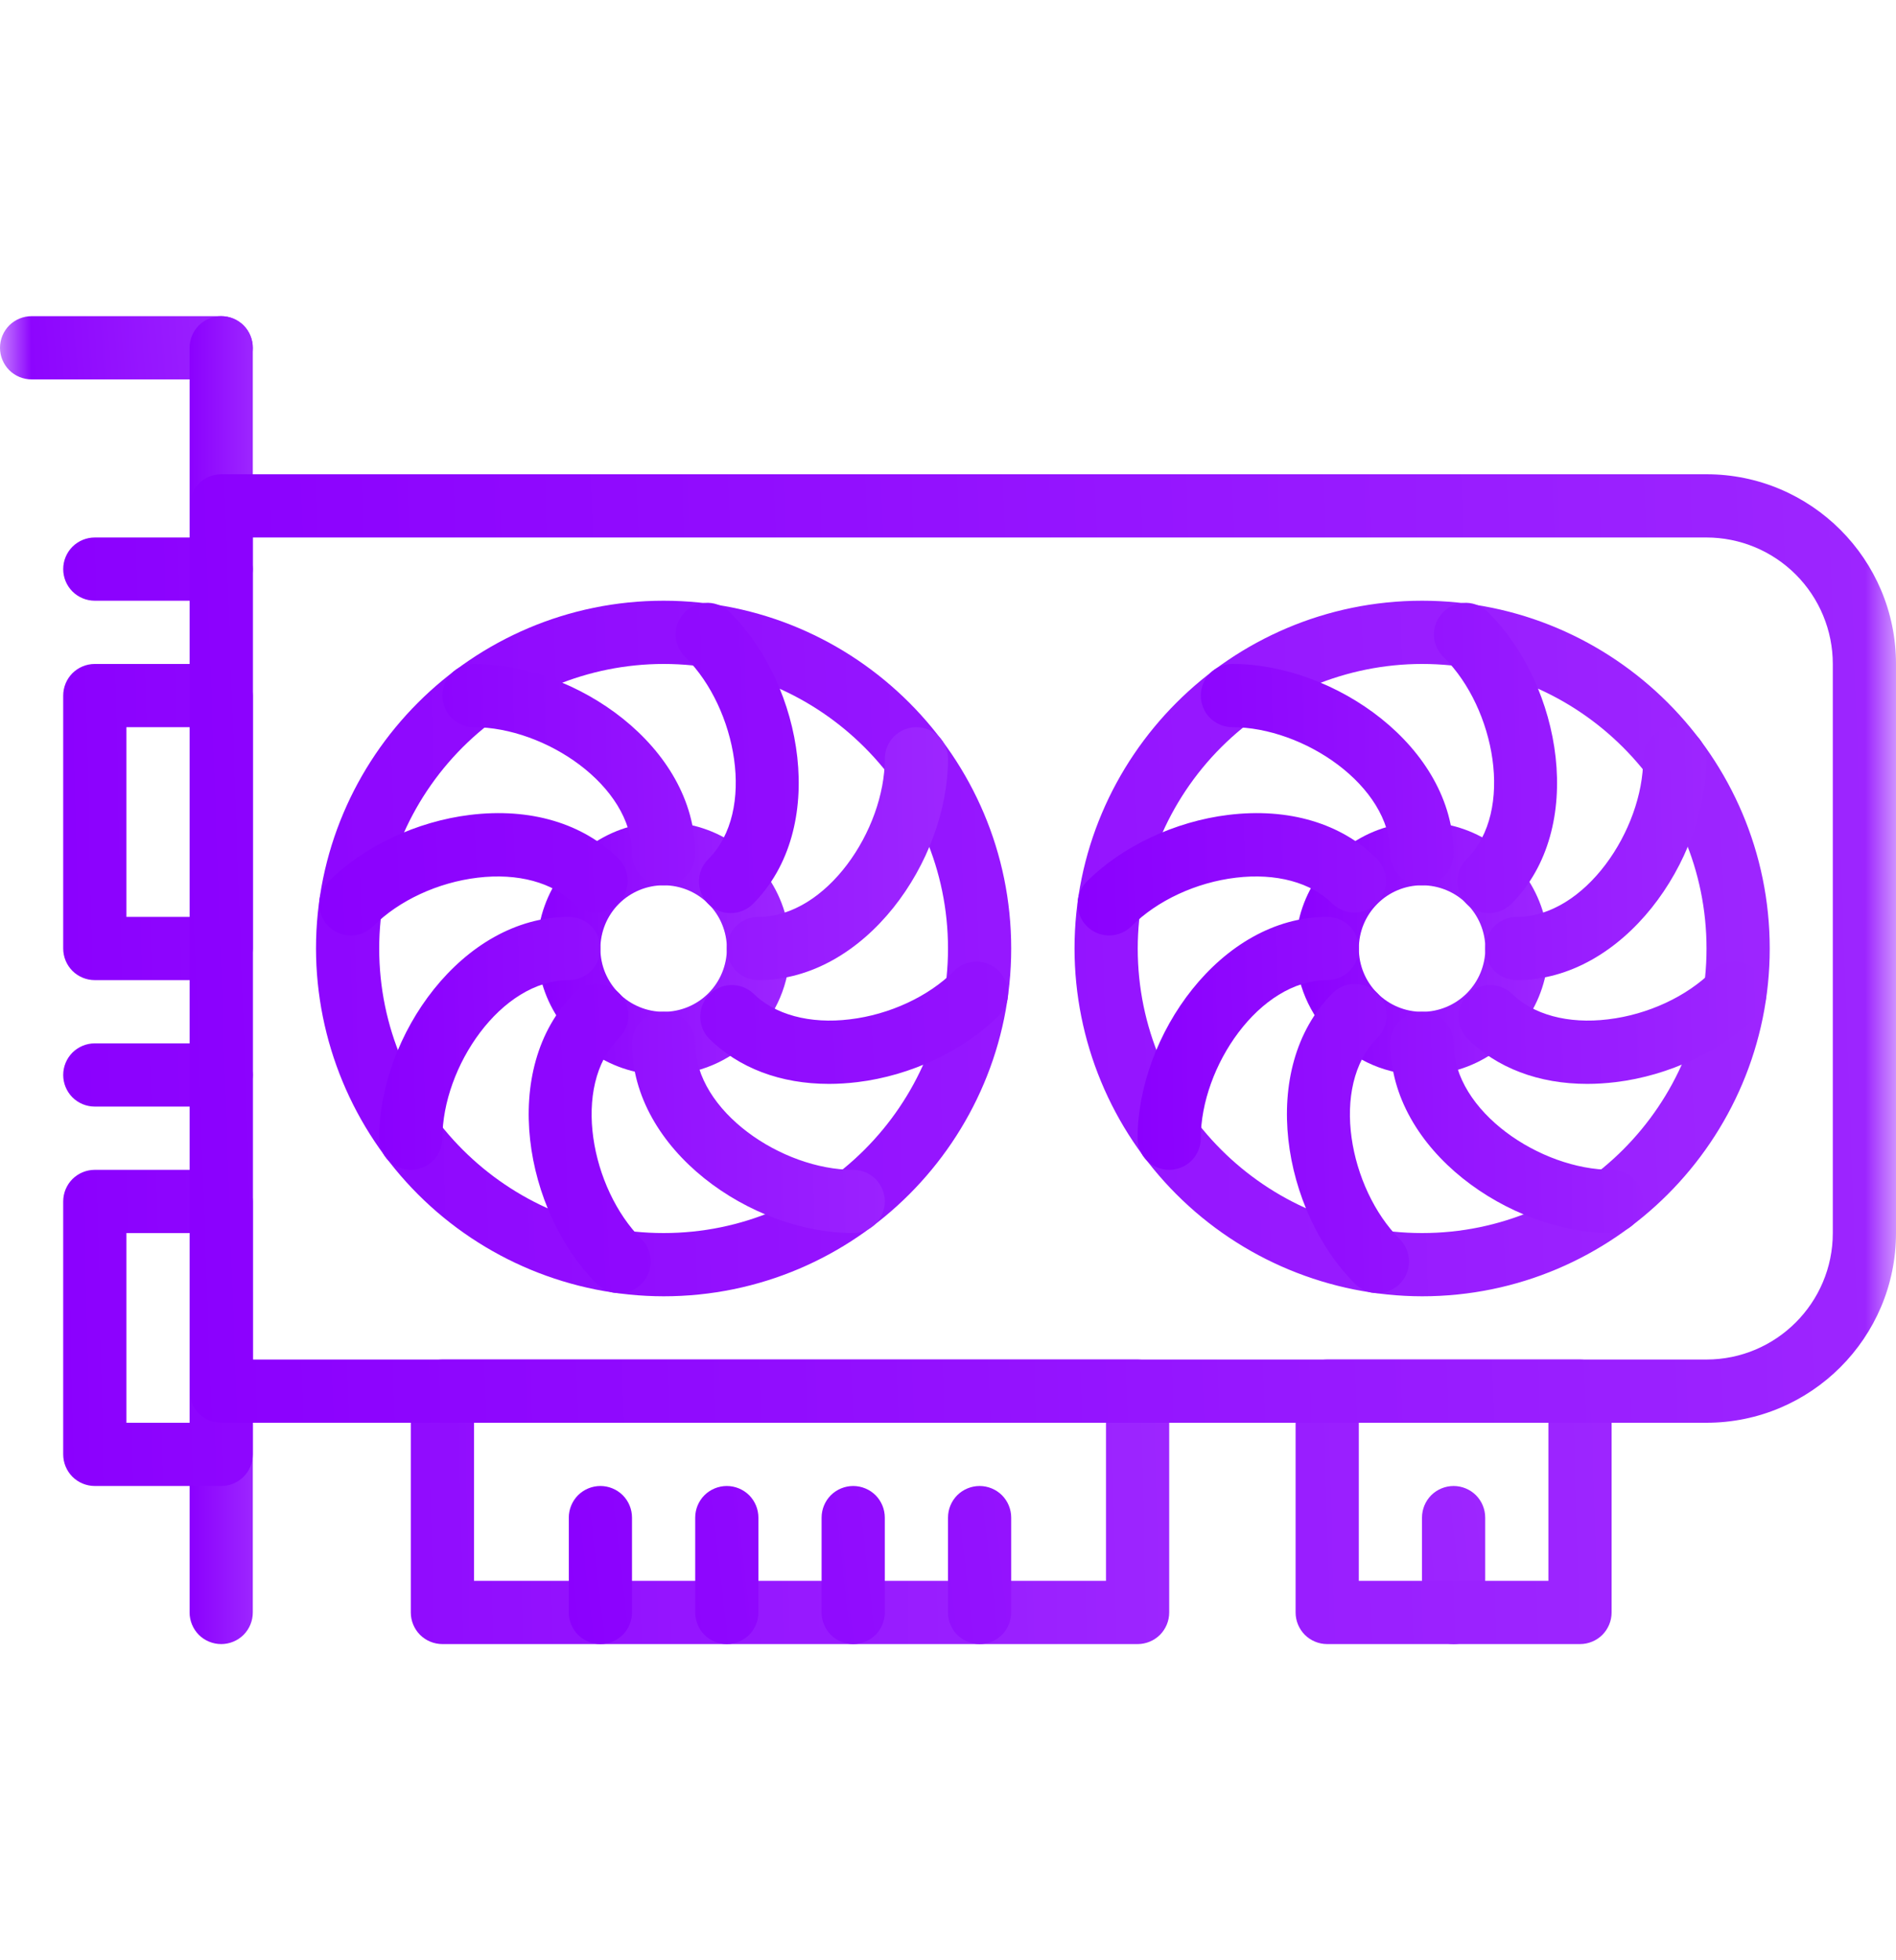 <svg width="30" height="31" viewBox="0 0 30 31" fill="none" xmlns="http://www.w3.org/2000/svg">
<g clip-path="url(#clip0_362_7498)">
<mask id="mask0_362_7498" style="mask-type:luminance" maskUnits="userSpaceOnUse" x="0" y="0" width="30" height="31">
<path d="M0 0.5H30V30.5H0V0.5Z" fill="white"/>
</mask>
<g mask="url(#mask0_362_7498)">
<path d="M3.5 6H0.5C0.367 6 0.24 5.947 0.146 5.854C0.053 5.76 0 5.633 0 5.5C0 5.367 0.053 5.24 0.146 5.146C0.24 5.053 0.367 5 0.5 5H3.5C3.633 5 3.76 5.053 3.854 5.146C3.947 5.24 4 5.367 4 5.5C4 5.633 3.947 5.76 3.854 5.854C3.76 5.947 3.633 6 3.5 6Z" fill="url(#paint0_linear_362_7498)"/>
<path d="M3.5 26C3.367 26 3.24 25.947 3.146 25.854C3.053 25.76 3 25.633 3 25.5V5.5C3 5.367 3.053 5.24 3.146 5.146C3.24 5.053 3.367 5 3.5 5C3.633 5 3.76 5.053 3.854 5.146C3.947 5.24 4 5.367 4 5.5V25.5C4 25.633 3.947 25.76 3.854 25.854C3.76 25.947 3.633 26 3.5 26Z" fill="url(#paint1_linear_362_7498)"/>
<path d="M3.5 15.5H1.5C1.367 15.5 1.24 15.447 1.146 15.354C1.053 15.26 1 15.133 1 15V11C1 10.867 1.053 10.74 1.146 10.646C1.24 10.553 1.367 10.5 1.5 10.5H3.5C3.775 10.5 4 10.725 4 11V15C4 15.133 3.947 15.26 3.854 15.354C3.76 15.447 3.633 15.5 3.5 15.5ZM2 14.5H3V11.5H2V14.5ZM3.5 23.5H1.5C1.367 23.5 1.24 23.447 1.146 23.354C1.053 23.26 1 23.133 1 23V19C1 18.867 1.053 18.74 1.146 18.646C1.24 18.553 1.367 18.5 1.5 18.5H3.5C3.775 18.5 4 18.725 4 19V23C4 23.133 3.947 23.26 3.854 23.354C3.76 23.447 3.633 23.5 3.5 23.5ZM2 22.5H3V19.5H2V22.5ZM18 26H7C6.867 26 6.74 25.947 6.646 25.854C6.553 25.76 6.5 25.633 6.5 25.5V22C6.5 21.867 6.553 21.74 6.646 21.646C6.74 21.553 6.867 21.5 7 21.5H18C18.133 21.5 18.26 21.553 18.354 21.646C18.447 21.74 18.5 21.867 18.5 22V25.5C18.5 25.633 18.447 25.76 18.354 25.854C18.26 25.947 18.133 26 18 26ZM7.5 25H17.5V22.5H7.5V25Z" fill="url(#paint2_linear_362_7498)"/>
<path d="M9.5 26C9.367 26 9.24 25.947 9.146 25.854C9.053 25.76 9 25.633 9 25.5V24C9 23.867 9.053 23.74 9.146 23.646C9.24 23.553 9.367 23.5 9.5 23.5C9.633 23.5 9.76 23.553 9.854 23.646C9.947 23.74 10 23.867 10 24V25.5C10 25.633 9.947 25.76 9.854 25.854C9.76 25.947 9.633 26 9.5 26ZM15.5 26C15.367 26 15.24 25.947 15.146 25.854C15.053 25.76 15 25.633 15 25.5V24C15 23.867 15.053 23.74 15.146 23.646C15.24 23.553 15.367 23.5 15.5 23.5C15.633 23.5 15.76 23.553 15.854 23.646C15.947 23.74 16 23.867 16 24V25.5C16 25.633 15.947 25.76 15.854 25.854C15.76 25.947 15.633 26 15.5 26ZM23 26C22.867 26 22.74 25.947 22.646 25.854C22.553 25.76 22.5 25.633 22.5 25.5V24C22.5 23.867 22.553 23.74 22.646 23.646C22.74 23.553 22.867 23.5 23 23.5C23.133 23.5 23.26 23.553 23.354 23.646C23.447 23.74 23.5 23.867 23.5 24V25.5C23.5 25.633 23.447 25.76 23.354 25.854C23.26 25.947 23.133 26 23 26ZM13.5 26C13.367 26 13.24 25.947 13.146 25.854C13.053 25.76 13 25.633 13 25.5V24C13 23.867 13.053 23.74 13.146 23.646C13.24 23.553 13.367 23.5 13.5 23.5C13.633 23.5 13.76 23.553 13.854 23.646C13.947 23.74 14 23.867 14 24V25.5C14 25.566 13.987 25.631 13.962 25.691C13.937 25.752 13.9 25.807 13.854 25.854C13.807 25.9 13.752 25.937 13.691 25.962C13.631 25.987 13.566 26 13.5 26ZM11.5 26C11.367 26 11.24 25.947 11.146 25.854C11.053 25.76 11 25.633 11 25.5V24C11 23.867 11.053 23.74 11.146 23.646C11.24 23.553 11.367 23.5 11.5 23.5C11.633 23.5 11.76 23.553 11.854 23.646C11.947 23.74 12 23.867 12 24V25.5C12 25.633 11.947 25.76 11.854 25.854C11.76 25.947 11.633 26 11.5 26Z" fill="url(#paint3_linear_362_7498)"/>
<path d="M25 26H21C20.867 26 20.74 25.947 20.646 25.854C20.553 25.76 20.5 25.633 20.5 25.5V22C20.5 21.867 20.553 21.74 20.646 21.646C20.74 21.553 20.867 21.5 21 21.5H25C25.133 21.5 25.26 21.553 25.354 21.646C25.447 21.74 25.5 21.867 25.5 22V25.5C25.5 25.633 25.447 25.76 25.354 25.854C25.26 25.947 25.133 26 25 26ZM21.5 25H24.5V22.5H21.5V25ZM3.5 9.5H1.5C1.367 9.5 1.24 9.447 1.146 9.354C1.053 9.26 1 9.133 1 9C1 8.867 1.053 8.74 1.146 8.646C1.24 8.553 1.367 8.5 1.5 8.5H3.5C3.633 8.5 3.76 8.553 3.854 8.646C3.947 8.74 4 8.867 4 9C4 9.133 3.947 9.26 3.854 9.354C3.76 9.447 3.633 9.5 3.5 9.5ZM3.5 17.5H1.5C1.367 17.5 1.24 17.447 1.146 17.354C1.053 17.26 1 17.133 1 17C1 16.867 1.053 16.74 1.146 16.646C1.24 16.553 1.367 16.5 1.5 16.5H3.5C3.633 16.5 3.76 16.553 3.854 16.646C3.947 16.74 4 16.867 4 17C4 17.133 3.947 17.26 3.854 17.354C3.76 17.447 3.633 17.5 3.5 17.5ZM10.5 20.5C9.042 20.498 7.644 19.918 6.613 18.887C5.582 17.856 5.002 16.458 5 15C5 11.967 7.468 9.5 10.5 9.5C13.533 9.5 16 11.967 16 15C16 18.032 13.533 20.5 10.5 20.5ZM10.5 10.5C9.307 10.501 8.163 10.976 7.319 11.819C6.476 12.663 6.001 13.807 6 15C6 17.481 8.019 19.5 10.5 19.5C12.981 19.5 15 17.481 15 15C15 12.519 12.981 10.5 10.5 10.5Z" fill="url(#paint4_linear_362_7498)"/>
<path d="M10.5 17C10.104 17 9.718 16.883 9.389 16.663C9.06 16.443 8.804 16.131 8.652 15.765C8.501 15.4 8.461 14.998 8.538 14.61C8.616 14.222 8.806 13.866 9.086 13.586C9.365 13.306 9.722 13.116 10.11 13.038C10.498 12.961 10.9 13.001 11.265 13.152C11.631 13.304 11.943 13.56 12.163 13.889C12.383 14.218 12.5 14.604 12.5 15C12.5 16.102 11.602 17 10.5 17ZM10.5 14C10.369 14 10.239 14.026 10.117 14.076C9.996 14.127 9.885 14.2 9.793 14.293C9.7 14.386 9.626 14.497 9.576 14.618C9.526 14.74 9.5 14.87 9.5 15.001C9.5 15.133 9.526 15.263 9.576 15.384C9.627 15.505 9.701 15.616 9.794 15.709C9.886 15.802 9.997 15.875 10.118 15.925C10.24 15.976 10.37 16.001 10.501 16.001C10.767 16.001 11.021 15.896 11.209 15.708C11.396 15.52 11.501 15.265 11.501 15C11.501 14.735 11.396 14.48 11.208 14.293C11.02 14.105 10.765 14 10.5 14Z" fill="url(#paint5_linear_362_7498)"/>
<path d="M27 22.5H3.5C3.367 22.5 3.24 22.447 3.146 22.354C3.053 22.26 3 22.133 3 22V8C3 7.725 3.225 7.5 3.5 7.5H27C28.656 7.5 30 8.845 30 10.5V19.5C30 21.155 28.655 22.5 27 22.5ZM4 21.5H27C28.104 21.5 29 20.602 29 19.5V10.5C29 9.97 28.789 9.461 28.414 9.086C28.039 8.711 27.53 8.5 27 8.5H4V21.5Z" fill="url(#paint6_linear_362_7498)"/>
<path d="M10.5 14C10.367 14 10.24 13.947 10.146 13.854C10.053 13.76 10 13.633 10 13.5C10 12.422 8.625 11.5 7.5 11.5C7.367 11.5 7.24 11.447 7.146 11.354C7.053 11.26 7 11.133 7 11C7 10.867 7.053 10.74 7.146 10.646C7.24 10.553 7.367 10.5 7.5 10.5C9.119 10.5 11 11.81 11 13.5C11 13.633 10.947 13.76 10.854 13.854C10.76 13.947 10.633 14 10.5 14ZM13.5 19.5C11.881 19.5 10 18.188 10 16.5C10 16.367 10.053 16.24 10.146 16.146C10.24 16.053 10.367 16 10.5 16C10.633 16 10.76 16.053 10.854 16.146C10.947 16.24 11 16.367 11 16.5C11 17.576 12.375 18.5 13.5 18.5C13.633 18.5 13.76 18.553 13.854 18.646C13.947 18.74 14 18.867 14 19C14 19.133 13.947 19.26 13.854 19.354C13.76 19.447 13.633 19.5 13.5 19.5ZM6.5 18.5C6.367 18.5 6.24 18.447 6.146 18.354C6.053 18.26 6 18.133 6 18C6 16.381 7.31 14.5 9 14.5C9.133 14.5 9.26 14.553 9.354 14.646C9.447 14.74 9.5 14.867 9.5 15C9.5 15.133 9.447 15.26 9.354 15.354C9.26 15.447 9.133 15.5 9 15.5C7.923 15.5 7 16.875 7 18C7 18.133 6.947 18.26 6.854 18.354C6.76 18.447 6.633 18.5 6.5 18.5ZM12 15.5C11.867 15.5 11.74 15.447 11.646 15.354C11.553 15.26 11.5 15.133 11.5 15C11.5 14.867 11.553 14.74 11.646 14.646C11.74 14.553 11.867 14.5 12 14.5C13.078 14.5 14 13.125 14 12C14 11.867 14.053 11.74 14.146 11.646C14.24 11.553 14.367 11.5 14.5 11.5C14.633 11.5 14.76 11.553 14.854 11.646C14.947 11.74 15 11.867 15 12C15 13.619 13.69 15.5 12 15.5Z" fill="url(#paint7_linear_362_7498)"/>
<path d="M5.552 14.794C5.453 14.794 5.356 14.765 5.273 14.71C5.191 14.655 5.126 14.577 5.089 14.485C5.051 14.394 5.041 14.293 5.061 14.196C5.08 14.099 5.129 14.01 5.199 13.94C5.755 13.384 6.592 12.99 7.437 12.887C8.39 12.77 9.228 13.02 9.794 13.586C9.884 13.681 9.934 13.806 9.932 13.937C9.93 14.067 9.878 14.192 9.786 14.284C9.694 14.377 9.569 14.429 9.439 14.431C9.308 14.433 9.183 14.383 9.088 14.294C8.748 13.954 8.192 13.804 7.558 13.88C6.927 13.955 6.31 14.242 5.907 14.646C5.813 14.74 5.685 14.793 5.552 14.794ZM13.117 17.141C12.351 17.141 11.684 16.891 11.209 16.414C11.123 16.319 11.077 16.194 11.08 16.066C11.083 15.937 11.135 15.815 11.226 15.725C11.317 15.634 11.439 15.581 11.567 15.578C11.696 15.575 11.82 15.621 11.915 15.707C12.255 16.046 12.813 16.198 13.447 16.12C14.077 16.045 14.694 15.758 15.097 15.354C15.191 15.26 15.318 15.207 15.45 15.207C15.583 15.207 15.71 15.26 15.804 15.354C15.898 15.448 15.951 15.575 15.951 15.707C15.951 15.84 15.898 15.967 15.804 16.061C15.248 16.617 14.412 17.011 13.567 17.113C13.418 17.131 13.267 17.141 13.117 17.141ZM9.795 20.45C9.73 20.45 9.665 20.437 9.604 20.412C9.543 20.386 9.488 20.349 9.442 20.302C8.297 19.159 7.894 16.901 9.088 15.706C9.134 15.66 9.19 15.623 9.25 15.598C9.311 15.573 9.376 15.56 9.442 15.56C9.507 15.56 9.572 15.573 9.633 15.598C9.694 15.623 9.749 15.66 9.795 15.706C9.842 15.753 9.879 15.808 9.904 15.869C9.929 15.929 9.942 15.994 9.942 16.06C9.942 16.126 9.929 16.191 9.904 16.251C9.879 16.312 9.842 16.367 9.795 16.414C9.033 17.176 9.353 18.8 10.148 19.595C10.218 19.665 10.266 19.754 10.286 19.851C10.306 19.948 10.296 20.049 10.258 20.141C10.22 20.232 10.156 20.311 10.074 20.366C9.991 20.421 9.895 20.45 9.795 20.45ZM11.562 14.44C11.463 14.441 11.365 14.412 11.283 14.357C11.2 14.302 11.136 14.224 11.098 14.132C11.059 14.04 11.05 13.94 11.069 13.842C11.089 13.745 11.137 13.656 11.208 13.586C11.97 12.824 11.65 11.199 10.855 10.404C10.805 10.358 10.765 10.303 10.737 10.242C10.708 10.18 10.693 10.113 10.691 10.046C10.69 9.978 10.702 9.91 10.727 9.848C10.752 9.785 10.79 9.728 10.838 9.68C10.886 9.632 10.943 9.594 11.005 9.569C11.068 9.544 11.136 9.532 11.204 9.533C11.271 9.535 11.338 9.55 11.399 9.579C11.461 9.607 11.516 9.647 11.562 9.697C12.707 10.842 13.109 13.099 11.915 14.294C11.869 14.34 11.814 14.377 11.753 14.402C11.692 14.427 11.627 14.44 11.562 14.44ZM22.502 20.5C21.044 20.498 19.645 19.918 18.614 18.887C17.583 17.856 17.003 16.458 17.002 15C17.002 11.967 19.469 9.5 22.502 9.5C25.534 9.5 28.002 11.967 28.002 15C28.002 18.032 25.534 20.5 22.502 20.5ZM22.502 10.5C21.309 10.501 20.165 10.976 19.321 11.819C18.478 12.663 18.003 13.807 18.002 15C18.002 17.481 20.02 19.5 22.502 19.5C24.983 19.5 27.002 17.481 27.002 15C27.002 12.519 24.983 10.5 22.502 10.5Z" fill="url(#paint8_linear_362_7498)"/>
<path d="M22.5 17C21.398 17 20.5 16.102 20.5 15C20.5 14.604 20.617 14.218 20.837 13.889C21.057 13.56 21.369 13.304 21.735 13.152C22.1 13.001 22.502 12.961 22.89 13.038C23.278 13.116 23.634 13.306 23.914 13.586C24.194 13.866 24.384 14.222 24.462 14.61C24.539 14.998 24.499 15.4 24.348 15.765C24.196 16.131 23.94 16.443 23.611 16.663C23.282 16.883 22.896 17 22.5 17ZM22.5 14C22.235 14 21.98 14.106 21.793 14.294C21.605 14.482 21.5 14.736 21.501 15.002C21.501 15.267 21.607 15.522 21.795 15.709C21.983 15.896 22.237 16.002 22.503 16.001C22.768 16.001 23.022 15.895 23.21 15.707C23.397 15.519 23.502 15.265 23.502 14.999C23.502 14.734 23.396 14.48 23.208 14.292C23.02 14.105 22.765 14 22.5 14Z" fill="url(#paint9_linear_362_7498)"/>
<path d="M22.5 14C22.367 14 22.24 13.947 22.146 13.854C22.053 13.76 22 13.633 22 13.5C22 12.422 20.625 11.5 19.5 11.5C19.367 11.5 19.24 11.447 19.146 11.354C19.053 11.26 19 11.133 19 11C19 10.867 19.053 10.74 19.146 10.646C19.24 10.553 19.367 10.5 19.5 10.5C21.119 10.5 23 11.81 23 13.5C23 13.633 22.947 13.76 22.854 13.854C22.76 13.947 22.633 14 22.5 14ZM25.5 19.5C23.881 19.5 22 18.189 22 16.5C22 16.367 22.053 16.24 22.146 16.146C22.24 16.053 22.367 16 22.5 16C22.633 16 22.76 16.053 22.854 16.146C22.947 16.24 23 16.367 23 16.5C23 17.576 24.375 18.5 25.5 18.5C25.633 18.5 25.76 18.553 25.854 18.646C25.947 18.74 26 18.867 26 19C26 19.133 25.947 19.26 25.854 19.354C25.76 19.447 25.633 19.5 25.5 19.5ZM18.5 18.5C18.367 18.5 18.24 18.447 18.146 18.354C18.053 18.26 18 18.133 18 18C18 16.381 19.311 14.5 21 14.5C21.133 14.5 21.26 14.553 21.354 14.646C21.447 14.74 21.5 14.867 21.5 15C21.5 15.133 21.447 15.26 21.354 15.354C21.26 15.447 21.133 15.5 21 15.5C19.922 15.5 19 16.875 19 18C19 18.133 18.947 18.26 18.854 18.354C18.76 18.447 18.633 18.5 18.5 18.5ZM24 15.5C23.867 15.5 23.74 15.447 23.646 15.354C23.553 15.26 23.5 15.133 23.5 15C23.5 14.867 23.553 14.74 23.646 14.646C23.74 14.553 23.867 14.5 24 14.5C25.078 14.5 26 13.125 26 12C26 11.867 26.053 11.74 26.146 11.646C26.24 11.553 26.367 11.5 26.5 11.5C26.633 11.5 26.76 11.553 26.854 11.646C26.947 11.74 27 11.867 27 12C27 13.619 25.689 15.5 24 15.5Z" fill="url(#paint10_linear_362_7498)"/>
<path d="M17.55 14.794C17.451 14.794 17.355 14.764 17.272 14.709C17.19 14.654 17.126 14.576 17.089 14.485C17.051 14.393 17.041 14.293 17.061 14.196C17.08 14.099 17.128 14.01 17.197 13.94C17.754 13.384 18.59 12.99 19.435 12.887C20.389 12.77 21.227 13.02 21.792 13.586C21.882 13.681 21.932 13.806 21.93 13.937C21.929 14.067 21.876 14.192 21.784 14.284C21.692 14.377 21.567 14.429 21.437 14.431C21.307 14.433 21.181 14.383 21.086 14.294C20.747 13.954 20.189 13.804 19.556 13.88C18.925 13.955 18.309 14.242 17.905 14.646C17.811 14.74 17.683 14.793 17.55 14.794ZM25.115 17.141C24.349 17.141 23.682 16.891 23.207 16.414C23.121 16.319 23.075 16.194 23.078 16.066C23.081 15.937 23.134 15.815 23.224 15.724C23.315 15.634 23.437 15.581 23.566 15.578C23.694 15.575 23.819 15.621 23.914 15.707C24.254 16.046 24.811 16.198 25.445 16.12C26.075 16.045 26.692 15.758 27.095 15.354C27.141 15.307 27.197 15.27 27.257 15.245C27.318 15.22 27.383 15.207 27.449 15.207C27.514 15.207 27.579 15.22 27.64 15.245C27.701 15.27 27.756 15.307 27.802 15.354C27.849 15.4 27.886 15.455 27.911 15.516C27.936 15.577 27.949 15.642 27.949 15.707C27.949 15.773 27.936 15.838 27.911 15.899C27.886 15.96 27.849 16.015 27.802 16.061C27.246 16.617 26.409 17.011 25.565 17.113C25.416 17.131 25.265 17.141 25.115 17.141ZM21.792 20.45C21.727 20.45 21.662 20.437 21.602 20.411C21.541 20.386 21.486 20.349 21.44 20.302C20.295 19.159 19.891 16.901 21.086 15.706C21.18 15.612 21.307 15.56 21.44 15.56C21.573 15.56 21.7 15.612 21.794 15.706C21.887 15.8 21.94 15.927 21.94 16.06C21.94 16.193 21.887 16.32 21.794 16.414C21.031 17.176 21.351 18.8 22.146 19.595C22.216 19.665 22.265 19.754 22.284 19.851C22.304 19.948 22.294 20.049 22.256 20.141C22.219 20.232 22.154 20.311 22.072 20.366C21.99 20.421 21.892 20.45 21.792 20.45ZM23.56 14.44C23.461 14.44 23.364 14.411 23.281 14.356C23.199 14.301 23.135 14.223 23.097 14.132C23.059 14.04 23.049 13.939 23.069 13.842C23.089 13.745 23.137 13.656 23.207 13.586C23.969 12.824 23.65 11.199 22.854 10.404C22.803 10.358 22.763 10.303 22.735 10.242C22.707 10.18 22.691 10.113 22.69 10.046C22.688 9.978 22.7 9.91 22.725 9.848C22.75 9.785 22.788 9.728 22.836 9.68C22.884 9.632 22.941 9.594 23.004 9.569C23.067 9.544 23.134 9.532 23.202 9.533C23.269 9.535 23.336 9.55 23.398 9.579C23.459 9.607 23.514 9.647 23.56 9.697C24.705 10.842 25.109 13.099 23.914 14.294C23.867 14.34 23.812 14.377 23.751 14.402C23.691 14.427 23.626 14.44 23.56 14.44Z" fill="url(#paint11_linear_362_7498)"/>
</g>
</g>
<defs>
<linearGradient id="paint0_linear_362_7498" x1="-8.09339e-09" y1="6.01" x2="4.054" y2="5.692" gradientUnits="userSpaceOnUse">
<stop stop-color="#8B00FE"/>
<stop offset="1" stop-color="#9D26FF"/>
</linearGradient>
<linearGradient id="paint1_linear_362_7498" x1="3" y1="26.21" x2="4.02" y2="26.209" gradientUnits="userSpaceOnUse">
<stop stop-color="#8B00FE"/>
<stop offset="1" stop-color="#9D26FF"/>
</linearGradient>
<linearGradient id="paint2_linear_362_7498" x1="1" y1="26.155" x2="18.834" y2="25.76" gradientUnits="userSpaceOnUse">
<stop stop-color="#8B00FE"/>
<stop offset="1" stop-color="#9D26FF"/>
</linearGradient>
<linearGradient id="paint3_linear_362_7498" x1="9" y1="26.025" x2="23.596" y2="24.364" gradientUnits="userSpaceOnUse">
<stop stop-color="#8B00FE"/>
<stop offset="1" stop-color="#9D26FF"/>
</linearGradient>
<linearGradient id="paint4_linear_362_7498" x1="1" y1="26.175" x2="25.962" y2="25.489" gradientUnits="userSpaceOnUse">
<stop stop-color="#8B00FE"/>
<stop offset="1" stop-color="#9D26FF"/>
</linearGradient>
<linearGradient id="paint5_linear_362_7498" x1="8.5" y1="17.04" x2="12.577" y2="16.96" gradientUnits="userSpaceOnUse">
<stop stop-color="#8B00FE"/>
<stop offset="1" stop-color="#9D26FF"/>
</linearGradient>
<linearGradient id="paint6_linear_362_7498" x1="3" y1="22.65" x2="30.495" y2="21.679" gradientUnits="userSpaceOnUse">
<stop stop-color="#8B00FE"/>
<stop offset="1" stop-color="#9D26FF"/>
</linearGradient>
<linearGradient id="paint7_linear_362_7498" x1="6" y1="19.59" x2="15.173" y2="19.41" gradientUnits="userSpaceOnUse">
<stop stop-color="#8B00FE"/>
<stop offset="1" stop-color="#9D26FF"/>
</linearGradient>
<linearGradient id="paint8_linear_362_7498" x1="5.051" y1="20.61" x2="28.413" y2="19.654" gradientUnits="userSpaceOnUse">
<stop stop-color="#8B00FE"/>
<stop offset="1" stop-color="#9D26FF"/>
</linearGradient>
<linearGradient id="paint9_linear_362_7498" x1="20.5" y1="17.04" x2="24.577" y2="16.96" gradientUnits="userSpaceOnUse">
<stop stop-color="#8B00FE"/>
<stop offset="1" stop-color="#9D26FF"/>
</linearGradient>
<linearGradient id="paint10_linear_362_7498" x1="18" y1="19.59" x2="27.173" y2="19.41" gradientUnits="userSpaceOnUse">
<stop stop-color="#8B00FE"/>
<stop offset="1" stop-color="#9D26FF"/>
</linearGradient>
<linearGradient id="paint11_linear_362_7498" x1="17.051" y1="20.559" x2="28.159" y2="20.342" gradientUnits="userSpaceOnUse">
<stop stop-color="#8B00FE"/>
<stop offset="1" stop-color="#9D26FF"/>
</linearGradient>
<clipPath id="clip0_362_7498">
<rect width="30" height="30" fill="white" transform="translate(0 0.5)"/>
</clipPath>
</defs>
</svg>

